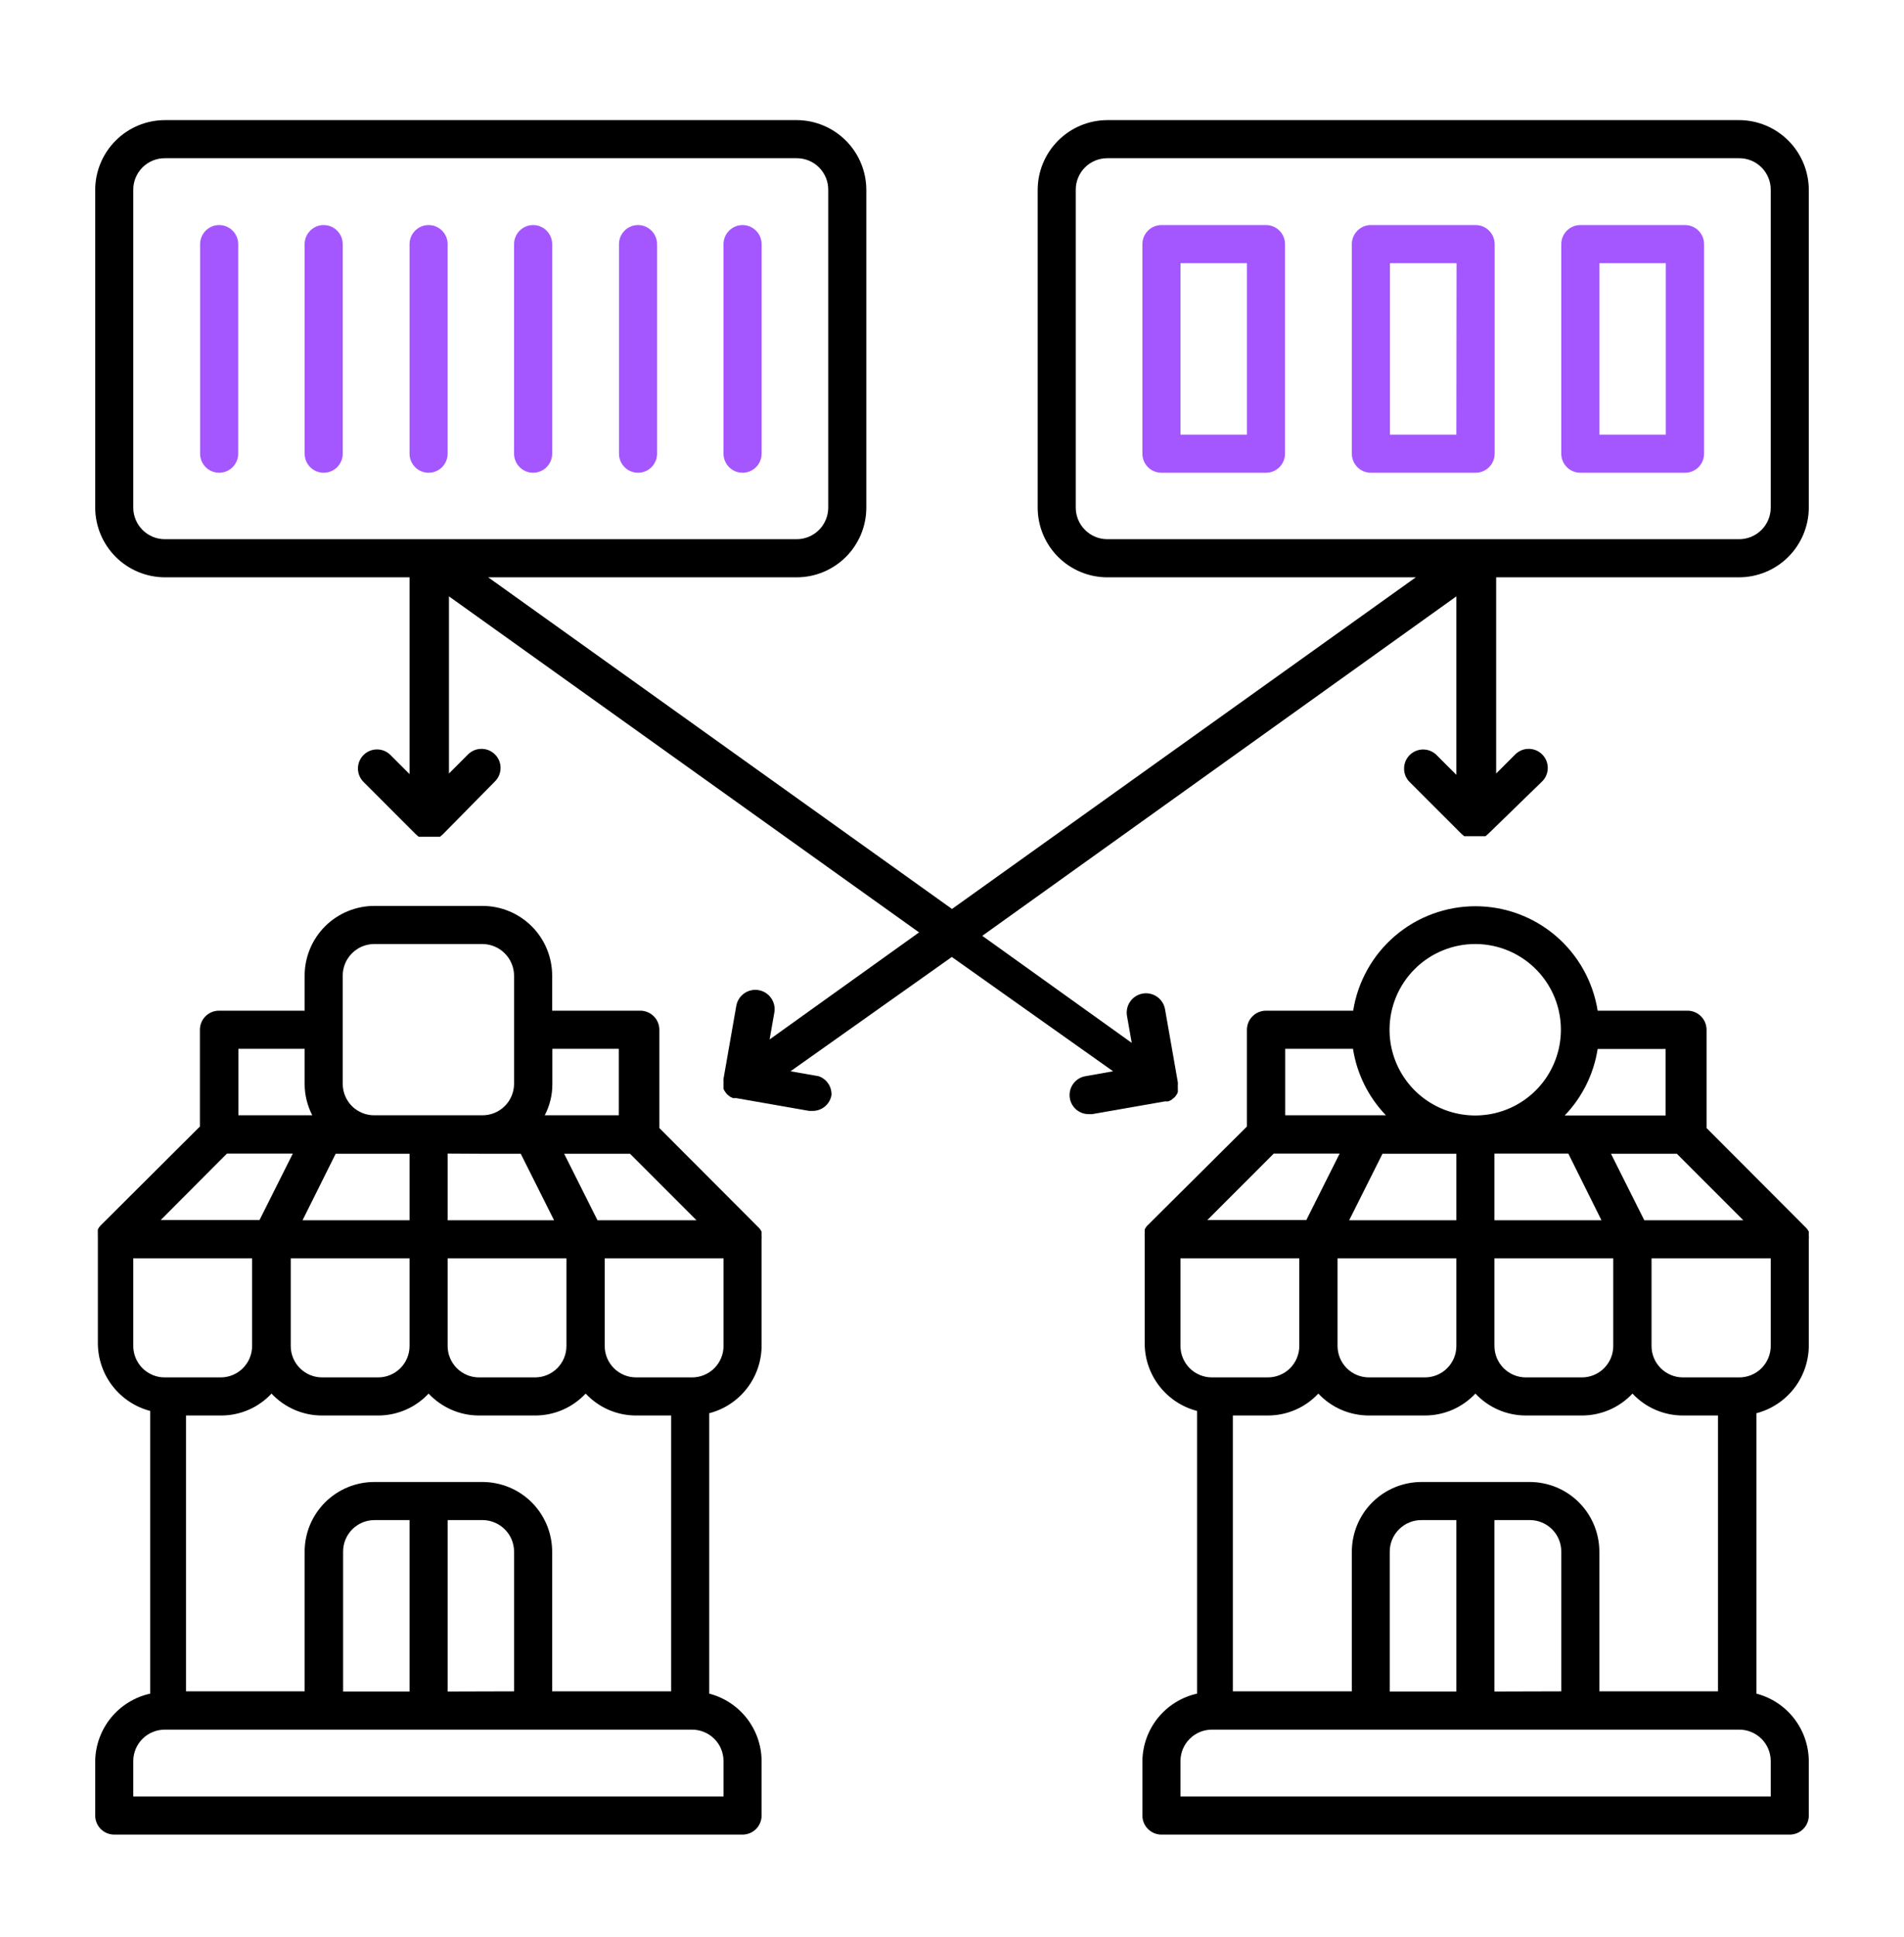 <svg width="60" height="61" viewBox="0 0 60 61" fill="none" xmlns="http://www.w3.org/2000/svg">
<path d="M57 38.913C57.002 38.885 57.002 38.857 57 38.829C57.003 38.817 57.003 38.805 57 38.793L56.964 38.733C56.945 38.704 56.923 38.678 56.898 38.655L53.778 35.529V32.433C53.778 32.274 53.715 32.121 53.602 32.009C53.49 31.896 53.337 31.833 53.178 31.833H50.346C50.201 30.916 49.733 30.081 49.027 29.477C48.321 28.874 47.423 28.543 46.494 28.543C45.565 28.543 44.667 28.874 43.961 29.477C43.255 30.081 42.787 30.916 42.642 31.833H39.894C39.735 31.833 39.582 31.896 39.47 32.009C39.357 32.121 39.294 32.274 39.294 32.433V35.481L36.174 38.583C36.147 38.605 36.125 38.631 36.108 38.661L36.072 38.721V38.757C36.072 38.757 36.072 38.811 36.072 38.841C36.069 38.875 36.069 38.909 36.072 38.943V42.315C36.074 42.802 36.236 43.274 36.535 43.658C36.834 44.042 37.251 44.317 37.722 44.439V53.343C37.238 53.451 36.804 53.72 36.491 54.105C36.179 54.491 36.006 54.971 36 55.467V57.183C36 57.342 36.063 57.495 36.176 57.607C36.288 57.72 36.441 57.783 36.6 57.783H56.4C56.559 57.783 56.712 57.72 56.824 57.607C56.937 57.495 57 57.342 57 57.183V55.467C56.997 54.981 56.834 54.509 56.536 54.125C56.237 53.741 55.821 53.466 55.35 53.343V44.511C55.821 44.388 56.237 44.113 56.536 43.729C56.834 43.345 56.997 42.873 57 42.387V39.027C57.004 38.989 57.004 38.951 57 38.913ZM53.034 44.583H54.138V53.271H50.4V48.867C50.398 48.286 50.166 47.729 49.755 47.318C49.343 46.907 48.785 46.677 48.204 46.677H44.79C44.21 46.679 43.654 46.91 43.243 47.32C42.833 47.73 42.602 48.287 42.6 48.867V53.271H38.85V44.583H39.954C40.252 44.583 40.547 44.522 40.821 44.403C41.094 44.285 41.34 44.111 41.544 43.893C41.749 44.111 41.996 44.285 42.27 44.404C42.545 44.522 42.841 44.583 43.14 44.583H44.898C45.197 44.583 45.493 44.522 45.768 44.404C46.042 44.285 46.289 44.111 46.494 43.893C46.698 44.111 46.944 44.284 47.217 44.403C47.491 44.522 47.786 44.583 48.084 44.583H49.848C50.147 44.583 50.443 44.522 50.718 44.404C50.992 44.285 51.239 44.111 51.444 43.893C51.648 44.111 51.894 44.285 52.167 44.403C52.441 44.522 52.736 44.583 53.034 44.583ZM47.094 53.277V47.877H48.198C48.329 47.875 48.459 47.9 48.581 47.949C48.702 47.998 48.813 48.071 48.906 48.163C48.999 48.255 49.073 48.364 49.123 48.485C49.174 48.606 49.2 48.736 49.2 48.867V53.271L47.094 53.277ZM43.794 53.277V48.867C43.796 48.604 43.901 48.352 44.088 48.167C44.274 47.981 44.527 47.877 44.79 47.877H45.894V53.277H43.794ZM43.566 36.339H45.894V38.433H42.516L43.566 36.339ZM50.466 38.433H47.094V36.333H49.422L50.466 38.433ZM50.838 42.393C50.838 42.523 50.812 42.652 50.763 42.772C50.713 42.892 50.64 43.001 50.548 43.093C50.456 43.185 50.347 43.258 50.227 43.308C50.107 43.357 49.978 43.383 49.848 43.383H48.084C47.821 43.383 47.57 43.279 47.384 43.093C47.198 42.907 47.094 42.656 47.094 42.393V39.633H50.838V42.393ZM42.15 39.633H45.894V42.387C45.895 42.518 45.87 42.648 45.82 42.769C45.77 42.89 45.697 43 45.604 43.093C45.511 43.186 45.401 43.259 45.28 43.309C45.159 43.358 45.029 43.384 44.898 43.383H43.14C42.877 43.383 42.626 43.279 42.44 43.093C42.254 42.907 42.15 42.656 42.15 42.393V39.633ZM51.816 38.433L50.766 36.339H52.842L54.936 38.433H51.816ZM52.488 35.133H49.308C49.861 34.558 50.223 33.827 50.346 33.039H52.488V35.133ZM46.488 29.733C47.022 29.733 47.544 29.891 47.988 30.188C48.432 30.485 48.778 30.906 48.983 31.4C49.187 31.893 49.24 32.436 49.136 32.96C49.032 33.483 48.775 33.965 48.397 34.342C48.02 34.72 47.538 34.977 47.015 35.081C46.491 35.185 45.948 35.132 45.455 34.927C44.961 34.723 44.54 34.377 44.243 33.933C43.946 33.489 43.788 32.967 43.788 32.433C43.788 32.078 43.858 31.726 43.994 31.398C44.13 31.07 44.33 30.773 44.581 30.522C44.832 30.271 45.131 30.072 45.459 29.937C45.787 29.801 46.139 29.732 46.494 29.733H46.488ZM42.636 33.033C42.759 33.821 43.121 34.552 43.674 35.127H40.5V33.033H42.636ZM40.14 36.333H42.216L41.166 38.427H38.046L40.14 36.333ZM37.2 42.387V39.633H40.944V42.387C40.945 42.517 40.92 42.647 40.87 42.768C40.821 42.889 40.748 42.998 40.656 43.091C40.564 43.184 40.455 43.257 40.334 43.307C40.214 43.357 40.084 43.383 39.954 43.383H38.19C38.059 43.383 37.93 43.357 37.81 43.307C37.689 43.257 37.58 43.184 37.488 43.091C37.396 42.998 37.323 42.889 37.274 42.768C37.224 42.647 37.199 42.517 37.2 42.387ZM55.8 55.467V56.583H37.2V55.467C37.2 55.337 37.226 55.208 37.275 55.088C37.325 54.968 37.398 54.859 37.49 54.767C37.582 54.675 37.691 54.602 37.811 54.552C37.931 54.503 38.06 54.477 38.19 54.477H54.798C54.929 54.475 55.059 54.5 55.181 54.549C55.302 54.598 55.413 54.671 55.506 54.763C55.599 54.855 55.673 54.964 55.724 55.085C55.774 55.206 55.8 55.336 55.8 55.467ZM55.8 42.387C55.801 42.519 55.775 42.649 55.725 42.77C55.675 42.892 55.601 43.002 55.508 43.095C55.415 43.188 55.304 43.261 55.182 43.31C55.06 43.36 54.929 43.385 54.798 43.383H53.034C52.771 43.383 52.52 43.279 52.334 43.093C52.148 42.907 52.044 42.656 52.044 42.393V39.633H55.8V42.387Z" fill="black"/>
<path d="M24 38.913C24 38.883 24 38.859 24 38.829V38.793L23.964 38.733C23.947 38.703 23.925 38.677 23.898 38.655L20.778 35.529V32.433C20.778 32.274 20.715 32.121 20.602 32.009C20.49 31.896 20.337 31.833 20.178 31.833H17.4V30.729C17.4 30.147 17.169 29.588 16.757 29.176C16.345 28.765 15.786 28.533 15.204 28.533H11.802C11.513 28.532 11.227 28.589 10.96 28.699C10.693 28.809 10.45 28.97 10.245 29.174C10.041 29.378 9.878 29.621 9.768 29.887C9.657 30.154 9.6 30.44 9.6 30.729V31.833H6.9C6.741 31.833 6.588 31.896 6.476 32.009C6.363 32.121 6.3 32.274 6.3 32.433V35.481L3.186 38.583C3.161 38.606 3.139 38.633 3.12 38.661L3.084 38.721C3.081 38.733 3.081 38.745 3.084 38.757C3.081 38.785 3.081 38.813 3.084 38.841C3.081 38.875 3.081 38.909 3.084 38.943V42.315C3.087 42.801 3.25 43.273 3.548 43.657C3.847 44.041 4.263 44.316 4.734 44.439V53.343C4.248 53.45 3.812 53.718 3.497 54.103C3.183 54.489 3.007 54.97 3 55.467V57.183C3 57.342 3.063 57.495 3.176 57.608C3.288 57.72 3.441 57.783 3.6 57.783H23.4C23.559 57.783 23.712 57.72 23.824 57.608C23.937 57.495 24 57.342 24 57.183V55.467C23.998 54.981 23.835 54.508 23.537 54.124C23.238 53.74 22.821 53.465 22.35 53.343V44.511C22.821 44.389 23.238 44.115 23.537 43.73C23.835 43.346 23.998 42.874 24 42.387V39.027C24.004 38.989 24.004 38.951 24 38.913ZM20.046 44.583H21.15V53.271H17.4V48.867C17.398 48.286 17.166 47.729 16.755 47.318C16.343 46.908 15.785 46.677 15.204 46.677H11.802C11.514 46.676 11.228 46.732 10.961 46.842C10.694 46.952 10.452 47.113 10.247 47.316C10.043 47.52 9.881 47.761 9.769 48.027C9.658 48.293 9.601 48.579 9.6 48.867V53.271H5.862V44.583H6.966C7.264 44.584 7.559 44.522 7.833 44.404C8.106 44.285 8.353 44.111 8.556 43.893C8.761 44.111 9.008 44.285 9.282 44.404C9.557 44.523 9.853 44.584 10.152 44.583H11.916C12.214 44.583 12.509 44.522 12.783 44.403C13.056 44.285 13.302 44.111 13.506 43.893C13.711 44.111 13.958 44.285 14.232 44.404C14.507 44.523 14.803 44.584 15.102 44.583H16.86C17.159 44.584 17.455 44.523 17.73 44.404C18.004 44.285 18.251 44.111 18.456 43.893C18.66 44.111 18.906 44.285 19.179 44.404C19.453 44.522 19.748 44.584 20.046 44.583ZM14.106 53.277V47.877H15.21C15.472 47.879 15.723 47.984 15.908 48.169C16.094 48.354 16.198 48.605 16.2 48.867V53.271L14.106 53.277ZM10.812 53.277V48.867C10.812 48.605 10.916 48.353 11.102 48.167C11.288 47.981 11.539 47.877 11.802 47.877H12.906V53.277H10.812ZM10.578 36.339H12.906V38.433H9.534L10.578 36.339ZM15.21 36.339H16.41L17.46 38.433H14.106V36.333L15.21 36.339ZM17.85 42.393C17.85 42.656 17.746 42.908 17.56 43.093C17.374 43.279 17.123 43.383 16.86 43.383H15.102C14.972 43.384 14.842 43.359 14.721 43.31C14.601 43.26 14.491 43.187 14.398 43.095C14.306 43.003 14.232 42.894 14.182 42.773C14.132 42.653 14.106 42.524 14.106 42.393V39.633H17.85V42.393ZM9.162 39.633H12.906V42.387C12.907 42.518 12.882 42.647 12.832 42.768C12.783 42.889 12.71 42.999 12.618 43.091C12.526 43.184 12.417 43.257 12.296 43.307C12.176 43.357 12.046 43.383 11.916 43.383H10.152C9.889 43.383 9.638 43.279 9.452 43.093C9.266 42.908 9.162 42.656 9.162 42.393V39.633ZM18.828 38.433L17.778 36.339H19.854L21.948 38.433H18.828ZM19.5 33.033V35.127H17.166C17.326 34.822 17.409 34.482 17.406 34.137V33.033H19.5ZM10.8 30.729C10.8 30.466 10.904 30.214 11.09 30.027C11.275 29.84 11.527 29.735 11.79 29.733H15.198C15.463 29.733 15.717 29.838 15.904 30.025C16.092 30.211 16.198 30.465 16.2 30.729V34.137C16.198 34.4 16.093 34.652 15.906 34.838C15.72 35.023 15.467 35.127 15.204 35.127H11.802C11.671 35.129 11.541 35.104 11.419 35.055C11.298 35.006 11.187 34.934 11.094 34.842C11.001 34.749 10.927 34.64 10.877 34.519C10.826 34.398 10.8 34.268 10.8 34.137V30.729ZM9.6 33.033V34.137C9.6 34.482 9.683 34.821 9.84 35.127H7.512V33.033H9.6ZM7.152 36.333H9.228L8.178 38.427H5.064L7.152 36.333ZM4.2 42.387V39.633H7.944V42.387C7.946 42.649 7.844 42.9 7.66 43.087C7.477 43.273 7.228 43.38 6.966 43.383H5.202C5.07 43.385 4.94 43.36 4.818 43.311C4.696 43.261 4.585 43.188 4.492 43.095C4.399 43.003 4.325 42.892 4.275 42.771C4.225 42.649 4.199 42.519 4.2 42.387ZM22.8 55.467V56.583H4.2V55.467C4.2 55.337 4.226 55.209 4.275 55.088C4.325 54.968 4.398 54.859 4.49 54.767C4.582 54.675 4.691 54.602 4.811 54.553C4.931 54.503 5.06 54.477 5.19 54.477H21.81C21.94 54.477 22.069 54.503 22.189 54.553C22.309 54.602 22.418 54.675 22.51 54.767C22.602 54.859 22.675 54.968 22.725 55.088C22.774 55.209 22.8 55.337 22.8 55.467ZM22.8 42.387C22.801 42.518 22.776 42.647 22.726 42.768C22.677 42.889 22.604 42.999 22.512 43.091C22.42 43.184 22.311 43.257 22.19 43.307C22.07 43.357 21.941 43.383 21.81 43.383H20.046C19.783 43.383 19.532 43.279 19.346 43.093C19.16 42.908 19.056 42.656 19.056 42.393V39.633H22.8V42.387Z" fill="black"/>
<path d="M54.798 3.783H34.89C34.308 3.786 33.751 4.02 33.341 4.432C32.93 4.845 32.7 5.403 32.7 5.985V15.993C32.702 16.573 32.933 17.13 33.343 17.54C33.754 17.95 34.31 18.182 34.89 18.183H44.616L30 28.629L15.384 18.183H25.11C25.691 18.182 26.248 17.95 26.659 17.538C27.07 17.126 27.3 16.569 27.3 15.987V5.985C27.3 5.403 27.07 4.845 26.659 4.432C26.249 4.02 25.692 3.786 25.11 3.783H5.202C4.618 3.783 4.058 4.015 3.645 4.428C3.232 4.841 3 5.401 3 5.985V15.993C3.003 16.575 3.237 17.132 3.649 17.543C4.062 17.953 4.62 18.183 5.202 18.183H12.906V24.381L12.306 23.781C12.251 23.725 12.184 23.681 12.112 23.65C12.039 23.62 11.961 23.604 11.882 23.604C11.803 23.604 11.725 23.619 11.652 23.649C11.579 23.679 11.513 23.723 11.457 23.778C11.401 23.834 11.357 23.9 11.326 23.973C11.296 24.045 11.28 24.123 11.28 24.202C11.279 24.281 11.295 24.359 11.325 24.432C11.354 24.505 11.399 24.571 11.454 24.627L13.104 26.277L13.194 26.355H13.242H13.302H13.362H13.41H13.53H13.65H13.698H13.758H13.818H13.866L13.956 26.277L15.6 24.609C15.656 24.553 15.7 24.487 15.729 24.414C15.759 24.341 15.775 24.263 15.774 24.184C15.774 24.105 15.758 24.027 15.728 23.954C15.697 23.882 15.653 23.816 15.597 23.76C15.541 23.705 15.475 23.661 15.402 23.631C15.329 23.601 15.251 23.586 15.172 23.586C15.093 23.586 15.015 23.602 14.942 23.632C14.87 23.663 14.803 23.707 14.748 23.763L14.148 24.363V18.783L28.962 29.367L24.252 32.739L24.402 31.887C24.429 31.728 24.392 31.565 24.298 31.433C24.205 31.301 24.063 31.212 23.904 31.185C23.745 31.158 23.581 31.195 23.45 31.289C23.318 31.382 23.229 31.524 23.202 31.683L22.8 33.975C22.797 34.013 22.797 34.051 22.8 34.089C22.8 34.089 22.8 34.089 22.8 34.137C22.797 34.161 22.797 34.185 22.8 34.209C22.797 34.237 22.797 34.265 22.8 34.293C22.814 34.332 22.834 34.369 22.86 34.401C22.879 34.43 22.901 34.456 22.926 34.479L23.01 34.545L23.1 34.587H23.202L25.5 34.989H25.602C25.745 34.991 25.884 34.942 25.994 34.851C26.104 34.76 26.178 34.632 26.202 34.491C26.208 34.362 26.172 34.234 26.099 34.127C26.027 34.02 25.922 33.94 25.8 33.897L24.912 33.741L29.994 30.141L35.076 33.741L34.2 33.897C34.122 33.911 34.048 33.94 33.982 33.982C33.915 34.025 33.858 34.08 33.813 34.145C33.768 34.209 33.736 34.282 33.719 34.359C33.702 34.436 33.7 34.516 33.714 34.593C33.738 34.734 33.812 34.862 33.922 34.953C34.032 35.044 34.171 35.093 34.314 35.091H34.416L36.714 34.689H36.816L36.906 34.647L36.99 34.581C37.016 34.562 37.039 34.537 37.056 34.509C37.082 34.477 37.102 34.44 37.116 34.401C37.119 34.373 37.119 34.345 37.116 34.317C37.119 34.293 37.119 34.269 37.116 34.245C37.116 34.245 37.116 34.215 37.116 34.197C37.119 34.159 37.119 34.121 37.116 34.083L36.714 31.791C36.687 31.632 36.598 31.49 36.466 31.397C36.334 31.303 36.171 31.266 36.012 31.293C35.853 31.32 35.711 31.409 35.618 31.541C35.524 31.673 35.487 31.836 35.514 31.995L35.664 32.847L30.954 29.475L45.894 18.783V24.405L45.294 23.805C45.187 23.687 45.038 23.615 44.879 23.607C44.72 23.598 44.564 23.654 44.445 23.76C44.326 23.867 44.255 24.016 44.247 24.175C44.238 24.335 44.293 24.491 44.4 24.609L46.05 26.259L46.14 26.337H46.188H46.248H46.308H46.356H46.476H46.596H46.644H46.704H46.764H46.812L46.902 26.259L48.6 24.609C48.656 24.553 48.7 24.487 48.729 24.414C48.759 24.341 48.775 24.263 48.774 24.184C48.774 24.105 48.758 24.027 48.728 23.954C48.697 23.882 48.653 23.816 48.597 23.76C48.541 23.705 48.475 23.661 48.402 23.631C48.329 23.601 48.251 23.586 48.172 23.586C48.093 23.586 48.015 23.602 47.942 23.632C47.87 23.663 47.804 23.707 47.748 23.763L47.148 24.363V18.183H54.798C55.38 18.183 55.938 17.953 56.351 17.543C56.763 17.132 56.997 16.575 57 15.993V5.985C57 5.401 56.768 4.841 56.355 4.428C55.942 4.015 55.382 3.783 54.798 3.783ZM4.2 15.993V5.985C4.198 5.853 4.223 5.722 4.273 5.6C4.323 5.478 4.397 5.366 4.49 5.273C4.583 5.18 4.694 5.106 4.817 5.056C4.939 5.006 5.07 4.982 5.202 4.983H25.11C25.241 4.983 25.371 5.009 25.492 5.06C25.613 5.11 25.722 5.184 25.814 5.277C25.906 5.371 25.979 5.481 26.028 5.603C26.077 5.724 26.102 5.854 26.1 5.985V15.993C26.098 16.255 25.994 16.506 25.808 16.692C25.623 16.877 25.372 16.982 25.11 16.983H5.202C5.071 16.984 4.942 16.959 4.82 16.91C4.699 16.86 4.589 16.788 4.496 16.696C4.403 16.604 4.329 16.494 4.278 16.374C4.227 16.253 4.201 16.124 4.2 15.993ZM55.8 15.993C55.799 16.124 55.773 16.253 55.722 16.374C55.671 16.494 55.597 16.604 55.504 16.696C55.411 16.788 55.301 16.86 55.18 16.91C55.059 16.959 54.929 16.984 54.798 16.983H34.89C34.627 16.982 34.375 16.876 34.19 16.689C34.004 16.503 33.9 16.25 33.9 15.987V5.985C33.898 5.854 33.923 5.724 33.972 5.603C34.021 5.481 34.094 5.371 34.186 5.277C34.278 5.184 34.388 5.11 34.508 5.06C34.629 5.009 34.759 4.983 34.89 4.983H54.798C54.93 4.982 55.061 5.006 55.183 5.056C55.306 5.106 55.417 5.18 55.51 5.273C55.603 5.366 55.677 5.478 55.727 5.6C55.777 5.722 55.802 5.853 55.8 5.985V15.993Z" fill="black"/>
<path d="M53.094 7.089H49.8C49.641 7.089 49.488 7.153 49.376 7.265C49.263 7.378 49.2 7.53 49.2 7.689V14.289C49.2 14.448 49.263 14.601 49.376 14.714C49.488 14.826 49.641 14.889 49.8 14.889H53.1C53.259 14.889 53.412 14.826 53.524 14.714C53.637 14.601 53.7 14.448 53.7 14.289V7.689C53.7 7.61 53.684 7.532 53.654 7.458C53.623 7.385 53.578 7.319 53.522 7.263C53.466 7.207 53.399 7.163 53.325 7.133C53.252 7.104 53.173 7.089 53.094 7.089ZM52.494 13.689H50.4V8.289H52.494V13.689Z" fill="#A456FF"/>
<path d="M46.494 7.089H43.2C43.041 7.089 42.888 7.153 42.776 7.265C42.663 7.378 42.6 7.53 42.6 7.689V14.289C42.6 14.448 42.663 14.601 42.776 14.714C42.888 14.826 43.041 14.889 43.2 14.889H46.5C46.659 14.889 46.812 14.826 46.924 14.714C47.037 14.601 47.1 14.448 47.1 14.289V7.689C47.1 7.61 47.084 7.532 47.054 7.458C47.023 7.385 46.979 7.319 46.922 7.263C46.866 7.207 46.799 7.163 46.726 7.133C46.652 7.104 46.573 7.089 46.494 7.089ZM45.894 13.689H43.8V8.289H45.9L45.894 13.689Z" fill="#A456FF"/>
<path d="M39.894 7.089H36.6C36.441 7.089 36.288 7.153 36.176 7.265C36.063 7.378 36 7.53 36 7.689V14.289C36 14.448 36.063 14.601 36.176 14.714C36.288 14.826 36.441 14.889 36.6 14.889H39.894C40.053 14.889 40.206 14.826 40.318 14.714C40.431 14.601 40.494 14.448 40.494 14.289V7.689C40.494 7.53 40.431 7.378 40.318 7.265C40.206 7.153 40.053 7.089 39.894 7.089ZM39.294 13.689H37.2V8.289H39.294V13.689Z" fill="#A456FF"/>
<path d="M10.2 7.089C10.041 7.089 9.888 7.153 9.776 7.265C9.663 7.378 9.6 7.53 9.6 7.689V14.289C9.6 14.448 9.663 14.601 9.776 14.714C9.888 14.826 10.041 14.889 10.2 14.889C10.359 14.889 10.512 14.826 10.624 14.714C10.737 14.601 10.8 14.448 10.8 14.289V7.689C10.8 7.53 10.737 7.378 10.624 7.265C10.512 7.153 10.359 7.089 10.2 7.089Z" fill="#A456FF"/>
<path d="M6.906 7.089C6.747 7.089 6.594 7.153 6.482 7.265C6.369 7.378 6.306 7.53 6.306 7.689V14.289C6.306 14.448 6.369 14.601 6.482 14.714C6.594 14.826 6.747 14.889 6.906 14.889C7.065 14.889 7.218 14.826 7.33 14.714C7.443 14.601 7.506 14.448 7.506 14.289V7.689C7.506 7.53 7.443 7.378 7.33 7.265C7.218 7.153 7.065 7.089 6.906 7.089Z" fill="#A456FF"/>
<path d="M16.8 14.889C16.959 14.889 17.112 14.826 17.224 14.714C17.337 14.601 17.4 14.448 17.4 14.289V7.689C17.4 7.53 17.337 7.378 17.224 7.265C17.112 7.153 16.959 7.089 16.8 7.089C16.641 7.089 16.488 7.153 16.376 7.265C16.263 7.378 16.2 7.53 16.2 7.689V14.289C16.2 14.448 16.263 14.601 16.376 14.714C16.488 14.826 16.641 14.889 16.8 14.889Z" fill="#A456FF"/>
<path d="M14.106 14.289V7.689C14.106 7.53 14.043 7.378 13.93 7.265C13.818 7.153 13.665 7.089 13.506 7.089C13.347 7.089 13.194 7.153 13.082 7.265C12.969 7.378 12.906 7.53 12.906 7.689V14.289C12.906 14.448 12.969 14.601 13.082 14.714C13.194 14.826 13.347 14.889 13.506 14.889C13.665 14.889 13.818 14.826 13.93 14.714C14.043 14.601 14.106 14.448 14.106 14.289Z" fill="#A456FF"/>
<path d="M23.4 14.889C23.559 14.889 23.712 14.826 23.824 14.714C23.937 14.601 24 14.448 24 14.289V7.689C24 7.53 23.937 7.378 23.824 7.265C23.712 7.153 23.559 7.089 23.4 7.089C23.241 7.089 23.088 7.153 22.976 7.265C22.863 7.378 22.8 7.53 22.8 7.689V14.289C22.8 14.448 22.863 14.601 22.976 14.714C23.088 14.826 23.241 14.889 23.4 14.889Z" fill="#A456FF"/>
<path d="M20.106 14.889C20.265 14.889 20.418 14.826 20.53 14.714C20.643 14.601 20.706 14.448 20.706 14.289V7.689C20.706 7.53 20.643 7.378 20.53 7.265C20.418 7.153 20.265 7.089 20.106 7.089C19.947 7.089 19.794 7.153 19.682 7.265C19.569 7.378 19.506 7.53 19.506 7.689V14.289C19.506 14.448 19.569 14.601 19.682 14.714C19.794 14.826 19.947 14.889 20.106 14.889Z" fill="#A456FF"/>
</svg>
